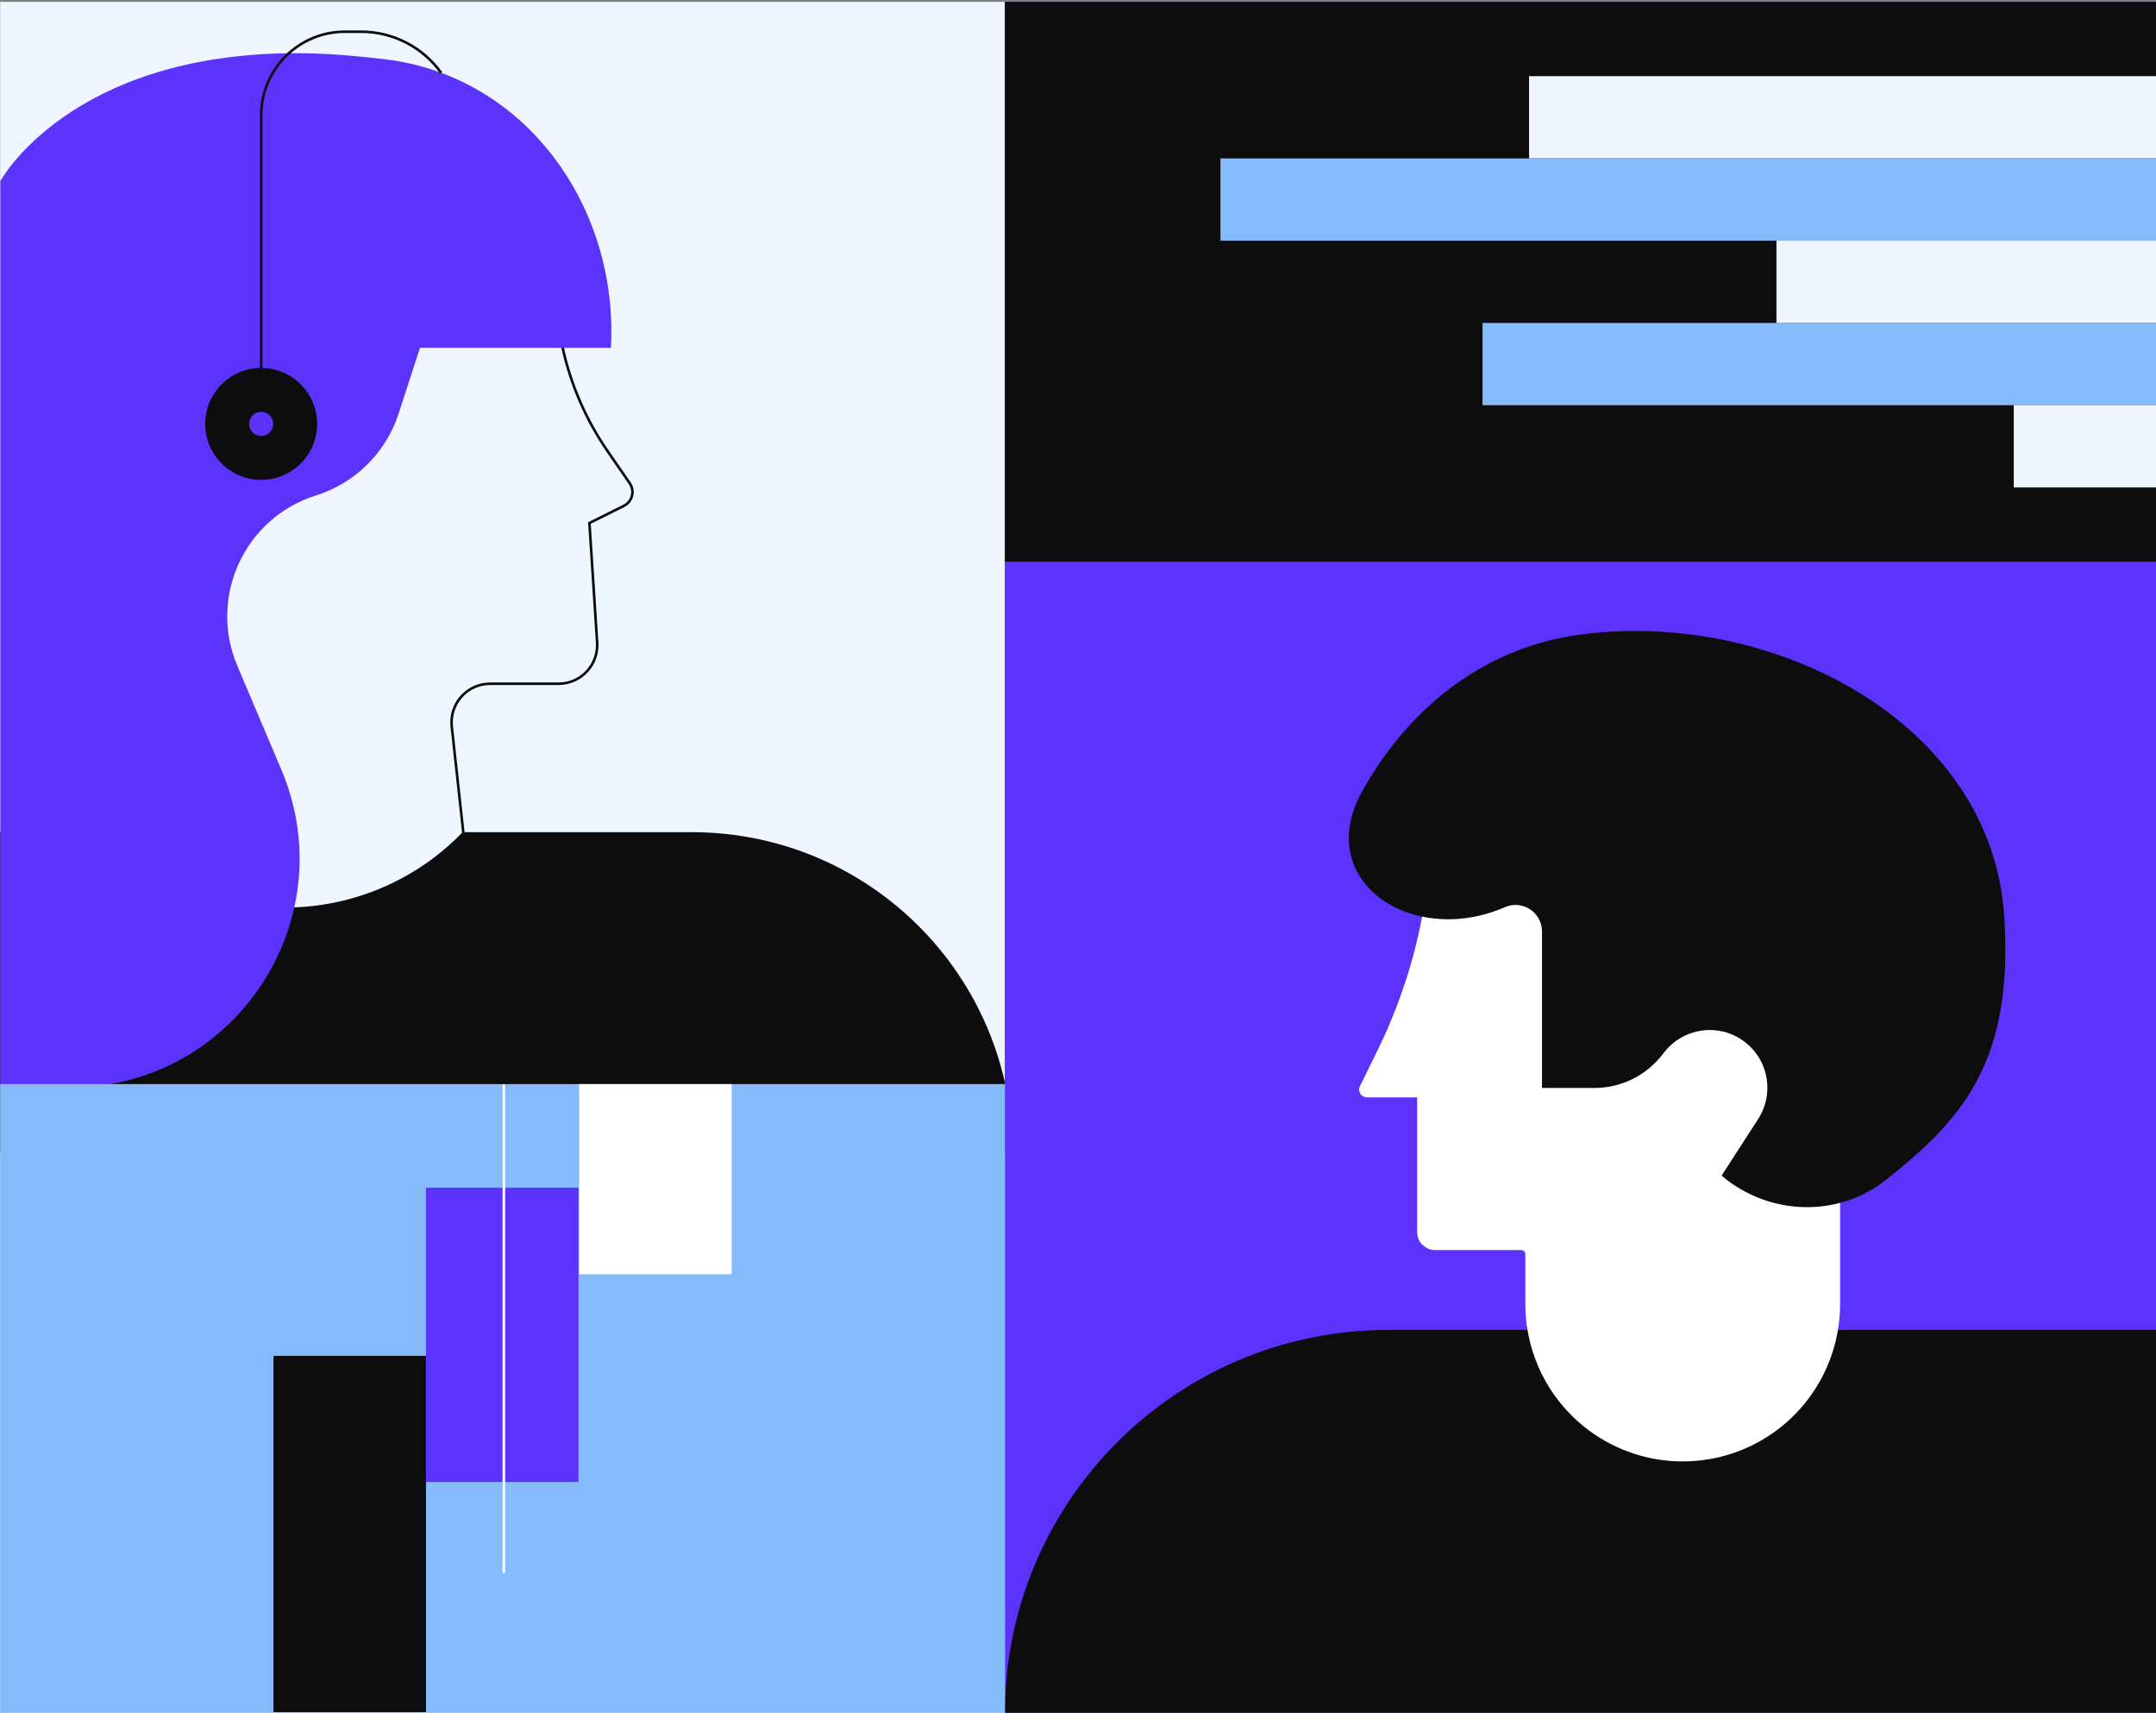 <svg width="943" height="749" viewBox="0 0 943 749" fill="none" xmlns="http://www.w3.org/2000/svg">
<rect x="0" y="0" width="943" height="749" fill="#808080" stroke="none"/>
<g clip-path="url(#clip0_215_2067)">
<rect x="0.065" y="0.841" width="967.066" height="748.414" fill="#F0F6FF"/>
<path d="M0.065 504.227H442.93C442.93 426.742 380.116 363.927 302.63 363.927H0.065V504.227Z" fill="#0D0D0D"/>
<rect width="514.55" height="748.414" transform="matrix(-1 0 0 1 954.099 0.841)" fill="#5C33FD"/>
<rect width="514.55" height="748.414" transform="matrix(-1 0 0 1 954.099 0.841)" fill="#5C33FD"/>
<rect width="514.55" height="244.796" transform="matrix(-1 0 0 1 954.099 0.841)" fill="#0D0D0D"/>
<path d="M439.55 749.255C439.55 656.659 514.614 581.595 607.21 581.595H988.045C1080.64 581.595 1155.7 656.659 1155.7 749.255H439.55Z" fill="#0D0D0D"/>
<path d="M81.011 388.244L68.455 382.709L85.963 137.912L242.239 134.25L245.95 151.472C249.493 167.912 256.23 183.496 265.779 197.34L275.425 211.325C277.76 214.711 276.556 219.38 272.875 221.214L257.801 228.727L261.178 281.015C261.808 290.758 254.075 299.006 244.312 299.006H214.396C204.336 299.006 196.503 307.74 197.594 317.74L202.683 364.395C171.123 397.042 122.561 406.561 81.011 388.244Z" fill="#F0F6FF" stroke="#0D0D0D" stroke-width="1.127"/>
<path d="M28.249 475.505L0.152 474.765V79.165C0.152 79.165 30.442 23.251 129.807 23.251C141.363 23.251 154.551 24.274 168.14 25.881C229.684 33.158 270.603 90.236 267.207 152.116H183.689L174.338 180.9C168.796 197.959 155.34 211.279 138.226 216.648C107.005 226.444 91.027 261.018 103.798 291.145L122.999 336.437C151.411 403.458 101.019 477.421 28.249 475.505Z" fill="#5C33FD"/>
<path d="M114.226 176.412V50.497C114.226 30.267 130.626 13.868 150.855 13.868H157.949C171.836 13.868 184.87 20.567 192.954 31.858V31.858" stroke="#0D0D0D" stroke-width="1.127"/>
<circle cx="114.226" cy="185.376" r="24.48" fill="#0D0D0D"/>
<circle cx="114.226" cy="185.376" r="5.274" fill="#5C33FD"/>
<path d="M627.716 546.672H665.416C666.382 546.672 667.165 547.455 667.165 548.421V570.27C667.165 592.001 677.427 612.456 694.848 625.448C719.259 643.652 752.732 643.652 777.143 625.448C794.564 612.456 804.826 592.001 804.826 570.27V371.261H626.108L624.453 385.148C621.392 410.838 614.015 435.827 602.635 459.062L594.814 475.029C593.714 477.275 595.349 479.896 597.849 479.896H619.828V538.785C619.828 543.141 623.36 546.672 627.716 546.672Z" fill="white"/>
<path d="M675.013 475.204V407.347C675.013 398.593 666.039 392.708 658.01 396.198C617.78 413.683 574.924 385.026 596.125 346.624C614.836 312.733 646.752 284.086 691.06 278.095C774.791 266.774 870.895 316.071 876.098 401.223C879.889 463.255 859.023 488.355 824.316 515.704C803.61 532.021 773.955 530.929 753.742 514.005L769.473 489.661C776.529 478.741 774.351 464.277 764.392 455.921C753.319 446.629 736.772 448.256 727.721 459.526L726.204 461.415C719.203 470.132 708.625 475.204 697.444 475.204H675.013Z" fill="#0D0D0D" stroke="#0D0D0D" stroke-width="1.127"/>
<rect x="668.791" y="33.312" width="275.18" height="35.971" fill="#F0F6FF"/>
<rect x="648.436" y="141.225" width="295.534" height="35.971" fill="#85BBFB"/>
<rect x="776.991" y="105.254" width="166.981" height="35.971" fill="#F0F6FF"/>
<rect x="880.794" y="177.196" width="63.178" height="35.971" fill="#F0F6FF"/>
<rect x="533.81" y="69.283" width="410.161" height="35.971" fill="#85BBFB"/>
<rect x="0.065" y="474.085" width="439.485" height="275.169" fill="#85BBFB"/>
<rect x="186.312" y="648.082" width="128.705" height="66.713" transform="rotate(-90 186.312 648.082)" fill="#5C33FD"/>
<rect x="119.597" y="748.754" width="155.81" height="66.713" transform="rotate(-90 119.597 748.754)" fill="#0D0D0D"/>
<rect x="253.304" y="557.256" width="83.171" height="66.713" transform="rotate(-90 253.304 557.256)" fill="white"/>
<line x1="220.372" y1="474.281" x2="220.372" y2="687.872" stroke="white" stroke-width="1.127"/>
</g>
<defs>
<clipPath id="clip0_215_2067">
<rect width="944.226" height="748.169" fill="white" transform="translate(0 0.797)"/>
</clipPath>
</defs>
</svg>
